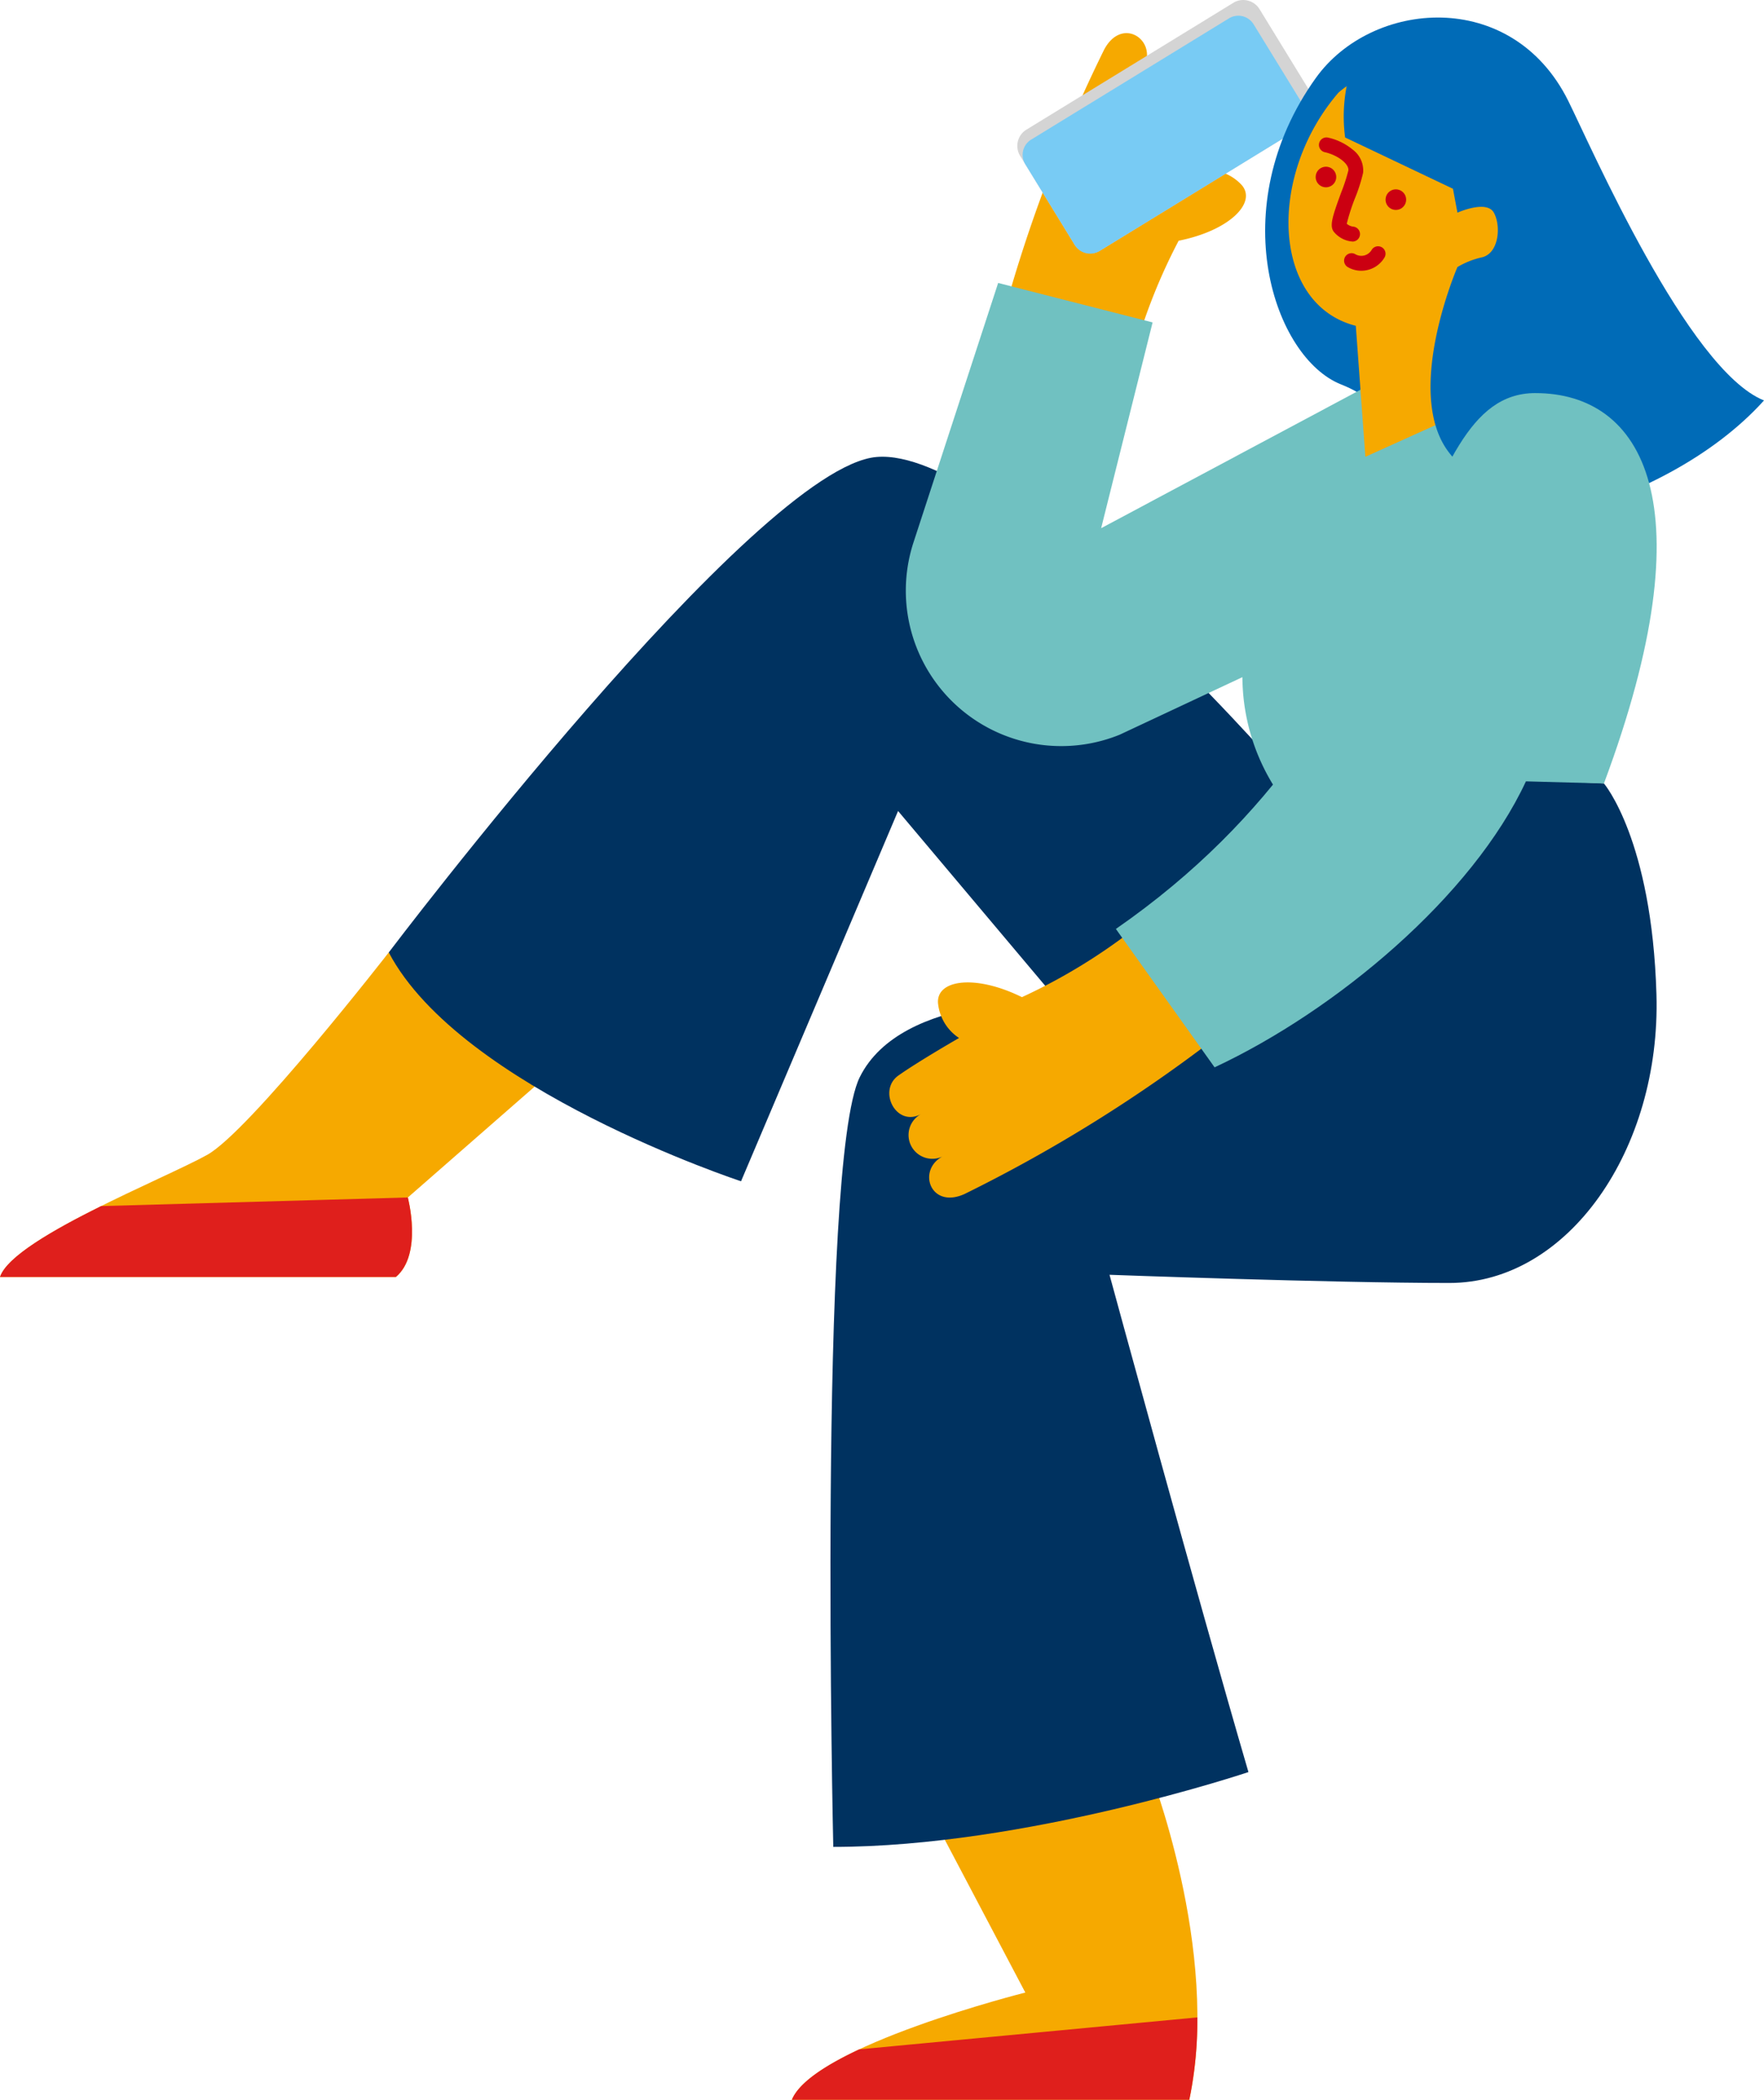 <svg xmlns="http://www.w3.org/2000/svg" width="118.088" height="140.558" viewBox="0 0 118.088 140.558"><g transform="translate(-344.924 -73.518)"><path d="M411.806,95.67a99.974,99.974,0,0,1,7.035-18.834c1.2-2.251,3.571-.632,2.667,1.164a1.591,1.591,0,0,1,2.965,1.155,1.447,1.447,0,0,1-.065.145c.78-1.732,3.29-.521,2.772,1.135S425.5,84.9,425.5,84.9a3.147,3.147,0,0,1,2.545,1c1.033,1.177-.812,3.054-4.218,3.732a38.428,38.428,0,0,0-3.224,8.415Z" fill="#f6a900"/><path d="M422.054,87.322a.5.5,0,0,1-.417-.776,4.831,4.831,0,0,1,3.845-2.159.5.5,0,0,1,.037,1,3.828,3.828,0,0,0-3.047,1.711A.5.5,0,0,1,422.054,87.322Z" fill="#cb0011"/><path d="M0,3.893a.5.5,0,0,1-.187-.037.5.5,0,0,1-.276-.651L.908-.187a.5.5,0,0,1,.651-.276.5.5,0,0,1,.276.651L.464,3.58A.5.5,0,0,1,0,3.893Z" transform="translate(423.04 79.29)" fill="#cb0011"/><path d="M0,3.787a.5.5,0,0,1-.172-.031.5.5,0,0,1-.3-.642L.736-.172a.5.5,0,0,1,.642-.3.5.5,0,0,1,.3.642L.469,3.459A.5.5,0,0,1,0,3.787Z" transform="translate(420.303 77.995)" fill="#cb0011"/><path d="M408,196.343l5.562,10.554s-14.143,3.559-15.628,7.179h26.606c2.137-9.965-2.738-22.281-2.738-22.281Z" fill="#f6a900"/><path d="M429.277,74.188l3.548,5.789a1.281,1.281,0,0,1-.323,1.775l-13.971,8.566A1.28,1.28,0,0,1,416.8,89.8l-3.548-5.789a1.281,1.281,0,0,1,.323-1.776l13.972-8.565a1.28,1.28,0,0,1,1.728.519" fill="#d4d4d4"/><path d="M428.865,75.177l3.279,5.341a1.2,1.2,0,0,1-.329,1.658l-13.332,8.172a1.2,1.2,0,0,1-1.627-.459l-3.274-5.341a1.2,1.2,0,0,1,.329-1.658l13.327-8.169a1.2,1.2,0,0,1,1.627.459" fill="#78cbf4"/><path d="M370.949,137.273s-9.3,11.957-12.153,13.549-13.032,5.619-13.87,8.177h26.5c1.812-1.526.8-5.322.8-5.322l8.489-7.423Z" fill="#f6a900"/><path d="M435.156,107.747s6.153-5.88-.452-8.494c-4.5-1.781-7.92-11.8-1.7-20.507,3.734-5.227,13.107-6.075,16.892,1.5,1.487,2.977,8.012,18.039,13.116,20.078-6.775,7.518-21.1,10.766-27.858,7.425" fill="#006bb7"/><path d="M430.434,124.86s-18.75-21.426-26.823-20.753-32.662,33.166-32.662,33.166c4.823,9.157,23.583,15.318,23.583,15.318l10.512-24.786,10.76,12.782s-10.517-.654-13.329,5.044-1.769,51.516-1.769,51.516c12.885,0,27.793-5.008,27.793-5.008-3.44-11.762-9.3-33.288-9.3-33.288s14.811.548,22.754.548,14.16-8.94,13.859-19.313-3.516-14.125-3.516-14.125Z" fill="#003260"/><path d="M437.289,97.482l-7.671,12.665a22.976,22.976,0,0,0-1.5,9.431,13.89,13.89,0,0,0,2.371,7l12.889-4.966,6.992-17.52c-2.156-.9-9.212-3.477-9.212-3.477Z" fill="#70c1c1"/><path d="M351.691,154.253c-3.227,1.6-6.321,3.383-6.767,4.745h26.5c1.812-1.526.8-5.322.8-5.322l-20.53.577Z" fill="#df1f1c"/><path d="M425.08,208.56,402.444,210.7c-2.222,1.04-4.029,2.2-4.51,3.374H424.54a26.4,26.4,0,0,0,.539-5.515" fill="#df1f1c"/><path d="M434.533,79.709c-4.822,5.592-4.448,14.2,1.153,15.619l.641,8.766,9.386-4.236a49.3,49.3,0,0,1,1.206-11.9c1.418-5.6-7.193-12.77-12.386-8.246" fill="#f6a900"/><path d="M435.433,89.677a.5.5,0,0,1-.069,0,1.8,1.8,0,0,1-1.147-.64.5.5,0,0,1-.044-.063c-.232-.39-.05-.977.528-2.555a11.744,11.744,0,0,0,.485-1.483c.066-.436-.7-1.034-1.576-1.23a.5.5,0,1,1,.219-.976,3.9,3.9,0,0,1,1.645.8,1.732,1.732,0,0,1,.7,1.556,10.969,10.969,0,0,1-.535,1.679,13.624,13.624,0,0,0-.559,1.731.808.808,0,0,0,.42.191.5.5,0,0,1-.068,1Z" fill="#cb0011"/><path d="M437.7,86.715a.688.688,0,1,0,.836-.5.688.688,0,0,0-.836.5v0" fill="#cb0011"/><path d="M433.02,85.2a.688.688,0,1,0,.836-.5.688.688,0,0,0-.836.5v0" fill="#cb0011"/><path d="M436.049,91.641a1.779,1.779,0,0,1-.882-.233.5.5,0,1,1,.494-.869.8.8,0,0,0,1.084-.29.5.5,0,0,1,.861.509A1.808,1.808,0,0,1,436.049,91.641Z" fill="#cb0011"/><path d="M426.549,142.8a100.165,100.165,0,0,1-17.056,10.644c-2.323,1.053-3.216-1.676-1.4-2.549a1.591,1.591,0,0,1-1.513-2.8h0c-1.674.9-2.926-1.592-1.506-2.589S409.125,143,409.125,143a3.149,3.149,0,0,1-1.408-2.346c-.1-1.563,2.506-1.926,5.619-.388a38.47,38.47,0,0,0,7.686-4.705Z" fill="#f6a900"/><path d="M435.45,77.886a10.6,10.6,0,0,0-.479,4.835l7.219,3.433.3,1.6s1.95-.879,2.438,0,.347,2.7-.779,2.985a5.58,5.58,0,0,0-1.659.655s-3.682,8.5-.518,12.476,8.406,3.083,8.406,3.083l-1.006-21.2-3.418-6.835Z" fill="#006bb7"/><path d="M447.706,99.831c-8.931,0-6.423,20.858-28.081,35.87l6.608,9.264c8.129-3.8,17.257-11.438,20.842-19.144l5.221.142c7.006-18.777,2.59-26.131-4.59-26.131" fill="#70c1c1"/><path d="M411.744,92.459,422.083,95.1l-3.445,13.775L436,99.606l-2.776,16.836L419.876,122.7a10.406,10.406,0,0,1-13.8-12.873Z" fill="#70c1c1"/></g></svg>